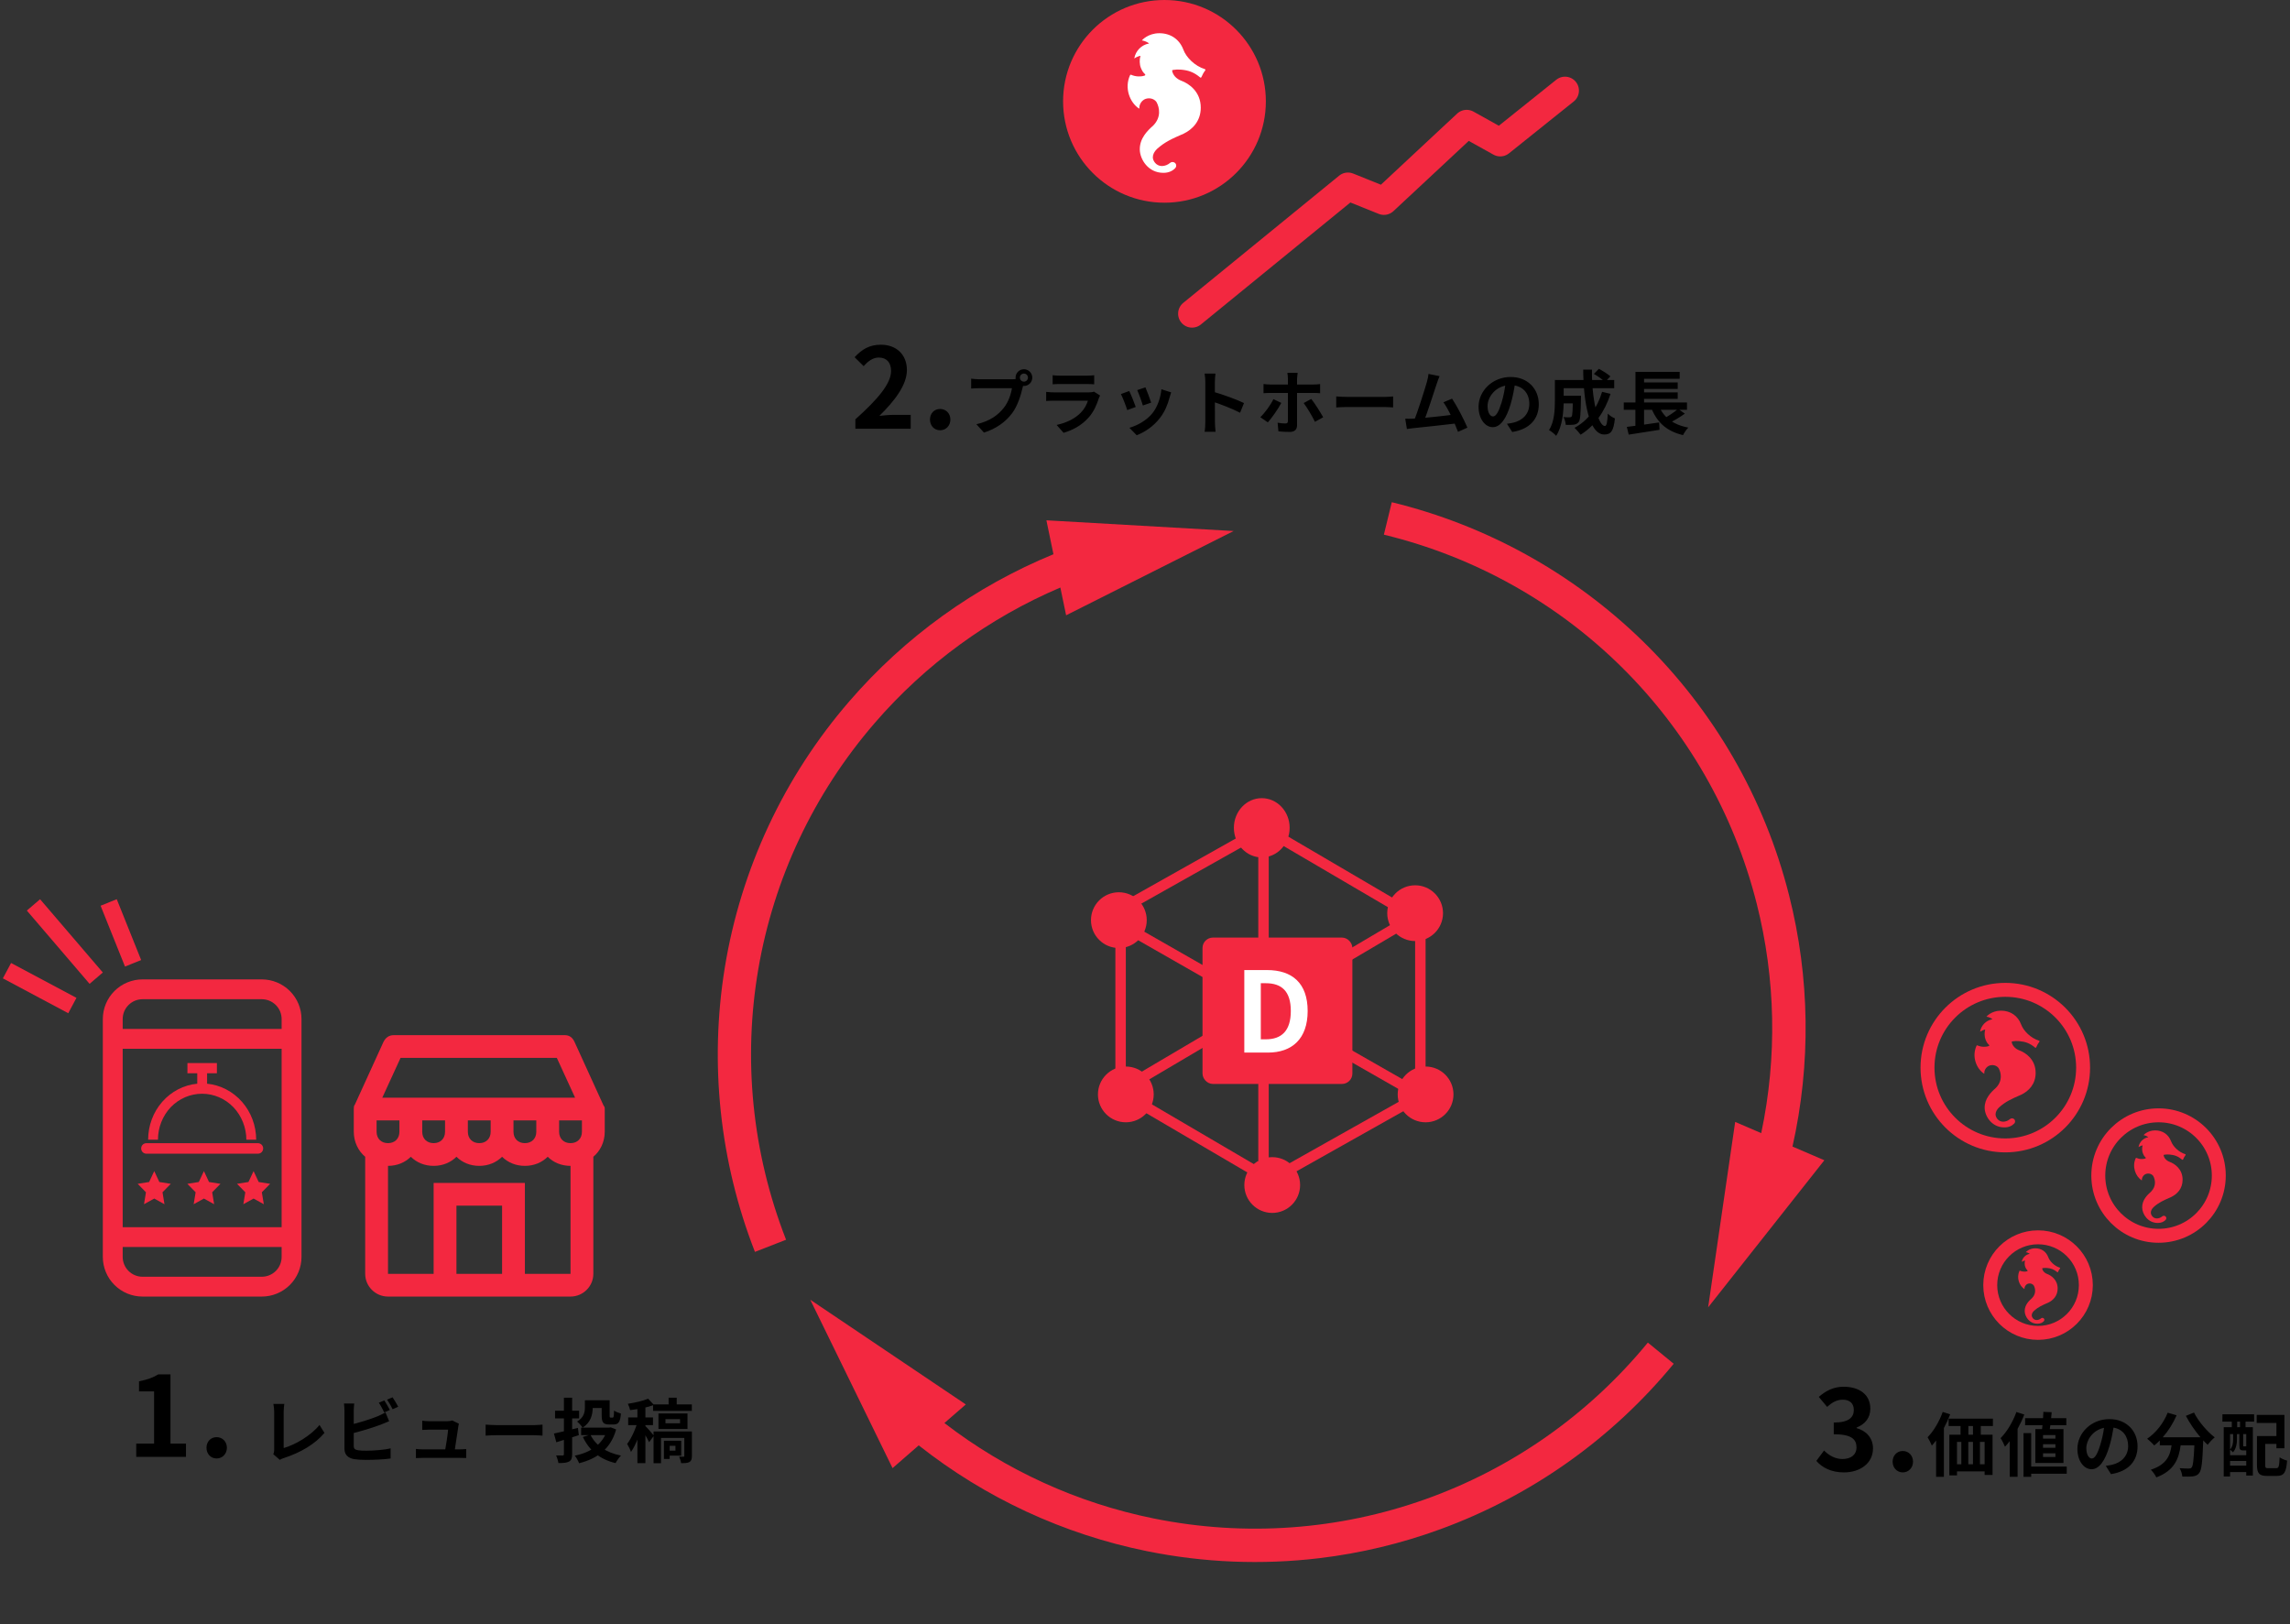 <svg width="657" height="466" viewBox="0 0 657 466" fill="none" xmlns="http://www.w3.org/2000/svg">
<rect x="0" y="0" width="657" height="466" fill="#333333" stroke="none"/>
<path d="M48.983 317.672C51.371 315.196 54.603 313.807 57.973 313.807C61.343 313.807 64.575 315.196 66.963 317.672C69.326 320.156 70.661 323.504 70.682 327H73.501C73.49 322.978 72.042 319.103 69.437 316.132C66.832 313.16 63.257 311.304 59.41 310.925V307.933H62.228V305H53.773V307.933H56.591V310.925C52.739 311.291 49.159 313.143 46.552 316.118C43.944 319.092 42.498 322.974 42.501 327H45.319C45.319 323.511 46.635 320.162 48.983 317.672Z" fill="#F32840"/>
<path d="M41.959 331H74.042C74.429 331 74.801 330.842 75.075 330.561C75.348 330.279 75.501 329.898 75.501 329.5C75.501 329.102 75.348 328.721 75.075 328.439C74.801 328.158 74.429 328 74.042 328H41.959C41.572 328 41.201 328.158 40.928 328.439C40.654 328.721 40.501 329.102 40.501 329.5C40.501 329.898 40.654 330.279 40.928 330.561C41.201 330.842 41.572 331 41.959 331Z" fill="#F32840"/>
<line x1="27.601" y1="280.649" x2="9.601" y2="259.625" stroke="#F32840" stroke-width="5"/>
<path d="M513.288 256.883C506.277 229.078 491.678 203.766 471.116 183.766C451.154 164.372 426.358 150.673 399.303 144.091L397.036 153.4C449.729 166.199 490.712 206.752 503.991 259.233C509.455 280.802 509.901 303.335 505.297 325.106L497.82 321.892L490.064 375.094L523.407 332.891L514.265 328.962C519.603 305.19 519.268 280.498 513.288 256.883Z" fill="#F32840"/>
<path d="M330.931 435.651C309.108 431.225 288.589 421.864 270.95 408.287L277.091 402.947L232.468 372.912L256.074 421.219L263.582 414.691C282.708 429.796 305.125 440.192 329.019 445.039C345.327 448.356 362.063 449.036 378.588 447.054C390.426 445.631 402.059 442.843 413.256 438.746C439.405 429.175 462.514 412.785 480.183 391.277L472.769 385.202C438.375 427.1 384.025 446.431 330.931 435.651Z" fill="#F32840"/>
<path d="M250.959 207.436C265.51 190.589 283.727 177.294 304.215 168.57L305.868 176.534L353.933 152.356L300.212 149.282L302.233 159.016C279.683 168.288 259.632 182.731 243.701 201.176C224.926 222.868 212.545 249.34 207.939 277.643C203.486 305.108 206.474 333.262 216.592 359.181L225.524 355.694C205.801 305.226 215.547 248.417 250.959 207.436Z" fill="#F32840"/>
<path d="M245.406 123H261.278V119.032H256.158C255.038 119.032 253.47 119.192 252.286 119.32C256.606 115.096 260.19 110.488 260.19 106.168C260.19 101.752 257.182 98.904 252.734 98.904C249.502 98.904 247.358 100.152 245.182 102.488L247.774 105.048C248.99 103.704 250.366 102.584 252.126 102.584C254.398 102.584 255.646 104.056 255.646 106.424C255.646 110.072 251.87 114.52 245.406 120.312V123ZM269.721 123.448C271.385 123.448 272.665 122.136 272.665 120.376C272.665 118.616 271.385 117.336 269.721 117.336C268.025 117.336 266.809 118.616 266.809 120.376C266.809 122.136 268.025 123.448 269.721 123.448ZM292.603 108.34C292.603 107.7 293.123 107.18 293.763 107.18C294.403 107.18 294.923 107.7 294.923 108.34C294.923 108.98 294.403 109.5 293.763 109.5C293.123 109.5 292.603 108.98 292.603 108.34ZM291.363 108.34C291.363 109.66 292.443 110.74 293.763 110.74C295.083 110.74 296.163 109.66 296.163 108.34C296.163 107.02 295.083 105.94 293.763 105.94C292.443 105.94 291.363 107.02 291.363 108.34ZM293.803 109.92L291.823 108.66C291.303 108.8 290.663 108.82 290.263 108.82C289.143 108.82 282.503 108.82 281.003 108.82C280.343 108.82 279.223 108.72 278.623 108.64V111.48C279.143 111.44 280.083 111.38 281.003 111.38C282.503 111.38 289.103 111.38 290.323 111.38C290.063 113.1 289.303 115.38 287.963 117.04C286.363 119.06 284.103 120.8 280.123 121.72L282.303 124.12C285.883 122.98 288.543 121 290.343 118.6C292.023 116.38 292.903 113.26 293.363 111.3C293.463 110.88 293.603 110.3 293.803 109.92ZM302.003 107.66V110.26C302.583 110.2 303.423 110.18 304.083 110.18C305.263 110.18 310.623 110.18 311.723 110.18C312.463 110.18 313.403 110.22 313.923 110.26V107.66C313.383 107.74 312.403 107.78 311.763 107.78C310.603 107.78 305.343 107.78 304.083 107.78C303.403 107.78 302.543 107.74 302.003 107.66ZM315.623 113.48L313.843 112.36C313.563 112.5 313.023 112.58 312.363 112.58C311.003 112.58 303.843 112.58 302.483 112.58C301.843 112.58 301.003 112.52 300.143 112.44V115.04C300.983 114.98 301.983 114.96 302.483 114.96C304.263 114.96 311.123 114.96 312.123 114.96C311.783 116.06 311.143 117.32 310.083 118.4C308.543 119.98 306.163 121.28 303.143 121.92L305.143 124.18C307.703 123.44 310.263 122.1 312.283 119.84C313.763 118.2 314.623 116.24 315.243 114.3C315.303 114.1 315.483 113.74 315.623 113.48ZM328.623 111.14L326.263 111.92C326.743 112.96 327.623 115.38 327.883 116.34L330.263 115.52C329.983 114.6 329.003 111.98 328.623 111.14ZM336.003 112.58L333.203 111.68C332.983 114.2 332.003 116.86 330.643 118.54C329.003 120.62 326.203 122.14 324.023 122.74L326.123 124.88C328.463 123.98 330.943 122.32 332.803 119.9C334.163 118.16 335.023 116.08 335.543 114.06C335.663 113.66 335.783 113.24 336.003 112.58ZM323.983 112.18L321.583 113.06C322.063 113.92 323.083 116.6 323.403 117.66L325.843 116.76C325.463 115.64 324.483 113.2 323.983 112.18ZM345.803 121.1C345.803 121.88 345.743 123.1 345.603 123.88H348.743C348.643 123.06 348.563 121.66 348.563 121.1C348.563 119.62 348.543 111.8 348.543 109.6C348.543 108.76 348.643 107.9 348.723 107.18H345.603C345.743 107.9 345.803 108.88 345.803 109.6C345.803 111.28 345.803 119.56 345.803 121.1ZM347.963 112.36V115.24C350.143 115.96 353.503 117.24 355.783 118.42L356.903 115.64C354.943 114.68 350.623 113.1 347.963 112.36ZM372.303 106.98H369.343C369.423 107.34 369.503 108.22 369.503 108.72C369.503 109.94 369.503 112.08 369.503 112.78C369.503 113.72 369.503 120.04 369.503 120.8C369.483 121.32 369.283 121.5 368.763 121.5C368.263 121.5 367.403 121.44 366.543 121.28L366.783 123.76C367.803 123.88 368.963 123.92 370.043 123.92C371.463 123.92 372.123 123.2 372.123 122.04C372.123 120.36 372.123 114.4 372.123 112.78C372.123 111.62 372.123 109.92 372.123 108.74C372.123 108.24 372.263 107.26 372.303 106.98ZM362.503 110.18V112.82C363.063 112.76 363.843 112.74 364.443 112.74C365.743 112.74 375.363 112.74 376.803 112.74C377.343 112.74 378.123 112.76 378.743 112.82V110.2C378.223 110.28 377.343 110.32 376.783 110.32C375.363 110.32 365.663 110.32 364.443 110.32C363.803 110.32 363.103 110.26 362.503 110.18ZM367.603 115.6L365.343 114.52C364.523 116.22 362.923 118.42 361.583 119.7L363.743 121.18C364.843 119.98 366.683 117.36 367.603 115.6ZM376.203 114.46L374.023 115.64C374.983 116.88 376.403 119.3 377.263 121.02L379.623 119.72C378.823 118.28 377.223 115.74 376.203 114.46ZM383.363 113.74V116.9C384.123 116.84 385.463 116.78 386.583 116.78C388.943 116.78 395.523 116.78 397.343 116.78C398.183 116.78 399.203 116.88 399.683 116.9V113.74C399.143 113.78 398.263 113.88 397.323 113.88C395.543 113.88 388.943 113.88 386.583 113.88C385.543 113.88 384.103 113.8 383.363 113.74ZM413.018 107.92L409.838 107.28C409.758 107.94 409.658 108.58 409.378 109.58C408.718 111.9 406.638 118.46 405.558 121.02L408.498 120.92C409.358 118.84 411.438 112.4 412.178 110.16C412.478 109.26 412.758 108.52 413.018 107.92ZM416.598 114.38L414.118 115.42C415.538 117.34 417.398 121.48 418.298 123.9L420.998 122.7C420.078 120.48 418.038 116.54 416.598 114.38ZM405.358 120.12C404.718 120.14 403.838 120.16 403.158 120.14L403.638 123.08C404.258 123 405.018 122.9 405.518 122.84C408.218 122.56 415.098 121.84 418.058 121.46L417.478 118.9C414.678 119.28 408.138 120.02 405.358 120.12ZM434.758 109.3L432.018 109.22C431.818 111.32 431.378 113.62 430.798 115.5C429.958 118.2 429.198 119.48 428.338 119.48C427.578 119.48 426.778 118.5 426.778 116.48C426.778 113.96 429.098 110.5 433.338 110.5C436.798 110.5 438.758 112.74 438.758 115.88C438.758 118.82 436.758 120.64 434.218 121.26C433.678 121.38 433.118 121.48 432.338 121.58L433.858 123.94C438.898 123.16 441.478 120.18 441.478 115.98C441.478 111.6 438.338 108.16 433.398 108.16C428.218 108.16 424.198 112.12 424.198 116.72C424.198 120.1 426.038 122.56 428.278 122.56C430.458 122.56 432.178 120.08 433.378 116.04C434.078 113.68 434.478 111.34 434.758 109.3ZM447.558 113.54V115.74H452.178V113.54H447.558ZM451.258 113.54V113.9C451.218 117.78 451.138 119.18 450.898 119.5C450.738 119.7 450.558 119.74 450.278 119.74C449.958 119.74 449.278 119.74 448.558 119.66C448.918 120.26 449.178 121.2 449.218 121.9C450.158 121.92 451.018 121.92 451.558 121.84C452.138 121.74 452.538 121.56 452.938 121.06C453.398 120.44 453.498 118.66 453.578 114.42C453.578 114.14 453.598 113.54 453.598 113.54H451.258ZM457.278 107.28C458.398 107.92 459.818 108.9 460.478 109.6L462.018 107.98C461.298 107.32 459.818 106.4 458.718 105.82L457.278 107.28ZM459.638 112.42C458.258 117.06 455.578 120.68 451.738 122.74C452.238 123.22 453.118 124.22 453.478 124.72C457.438 122.28 460.378 118.22 462.058 113L459.638 112.42ZM447.698 109.02V111.38H463.118V109.02H447.698ZM446.098 109.02V114.88C446.098 117.5 445.958 121 444.418 123.4C444.978 123.68 446.058 124.56 446.458 125.04C448.278 122.34 448.618 117.9 448.618 114.9V109.02H446.098ZM454.218 106.04C454.278 115.16 455.898 124.66 460.258 124.66C462.138 124.66 462.938 123.76 463.318 120.04C462.678 119.8 461.818 119.24 461.278 118.68C461.158 121.2 460.918 122.22 460.458 122.22C458.438 122.22 456.598 114.2 456.738 106.04H454.218ZM465.858 115.48V117.58H483.998V115.48H465.858ZM470.538 109.72V111.58H481.338V109.72H470.538ZM470.538 112.58V114.44H481.338V112.58H470.538ZM466.738 122.48L467.278 124.7C469.718 124.32 473.038 123.82 476.118 123.32L476.018 121.2C472.698 121.68 469.098 122.22 466.738 122.48ZM475.778 116.06L473.578 116.6C475.198 120.98 477.958 123.68 482.858 124.84C483.178 124.18 483.858 123.18 484.378 122.68C479.858 121.84 477.058 119.56 475.778 116.06ZM481.458 117.32C480.338 118.28 478.478 119.5 477.098 120.22L478.698 121.46C480.098 120.8 481.918 119.74 483.378 118.68L481.458 117.32ZM469.218 106.7V116.36H471.678V108.68H481.898V106.7H469.218ZM469.198 116.1V123.02L471.678 122.76V116.1H469.198Z" fill="black"/>
<path d="M529.043 422.448C533.555 422.448 537.363 419.92 537.363 415.568C537.363 412.464 535.315 410.48 532.659 409.744V409.584C535.155 408.592 536.595 406.736 536.595 404.176C536.595 400.144 533.491 397.872 528.915 397.872C526.131 397.872 523.859 398.992 521.811 400.784L524.211 403.664C525.619 402.352 526.995 401.584 528.691 401.584C530.707 401.584 531.859 402.672 531.859 404.528C531.859 406.64 530.451 408.144 526.099 408.144V411.504C531.251 411.504 532.627 412.976 532.627 415.28C532.627 417.424 530.995 418.608 528.595 418.608C526.451 418.608 524.723 417.552 523.315 416.176L521.107 419.152C522.771 421.04 525.299 422.448 529.043 422.448ZM545.903 422.448C547.599 422.448 548.847 421.104 548.847 419.376C548.847 417.616 547.599 416.304 545.903 416.304C544.239 416.304 542.991 417.616 542.991 419.376C542.991 421.104 544.239 422.448 545.903 422.448ZM557.365 405.1C556.385 407.86 554.745 410.62 553.025 412.36C553.405 412.94 554.025 414.2 554.245 414.76C554.665 414.32 555.065 413.82 555.465 413.28V423.72H557.705V409.72C558.385 408.44 559.005 407.1 559.505 405.78L557.365 405.1ZM566.045 411.64H564.725V409.14H566.045V411.64ZM569.385 420.12H568.045V413.7H569.385V420.12ZM561.465 413.7H562.705V420.12H561.465V413.7ZM566.045 413.7V420.12H564.705V413.7H566.045ZM571.765 409.14V407.02H559.065V409.14H562.485V411.64H559.265V423.3H561.465V422.16H569.385V423.18H571.665V411.64H568.285V409.14H571.765ZM589.705 412.76H586.145V411.74H589.705V412.76ZM589.705 415.38H586.145V414.36H589.705V415.38ZM589.705 418.02H586.145V416.98H589.705V418.02ZM583.945 410.02V419.74H592.005V410.02H588.085C588.145 409.68 588.185 409.3 588.245 408.92H592.825V406.88H588.465C588.525 406.3 588.585 405.72 588.625 405.18L586.245 405.08C586.225 405.64 586.185 406.26 586.145 406.88H581.005V408.92H585.985C585.945 409.3 585.905 409.68 585.865 410.02H583.945ZM578.505 405.12C577.485 407.98 575.765 410.82 573.965 412.62C574.365 413.18 575.005 414.5 575.225 415.08C575.685 414.6 576.145 414.06 576.585 413.48V423.7H578.845V409.96C579.585 408.62 580.245 407.22 580.765 405.84L578.505 405.12ZM592.945 420.78H582.745V411.18H580.545V423.72H582.745V422.82H592.945V420.78ZM613.265 414.96C613.265 410.6 610.145 407.16 605.185 407.16C600.005 407.16 596.005 411.1 596.005 415.72C596.005 419.1 597.845 421.54 600.065 421.54C602.245 421.54 603.965 419.06 605.165 415.02C605.745 413.14 606.085 411.3 606.365 409.6C609.065 410.06 610.565 412.12 610.565 414.88C610.565 417.8 608.565 419.64 606.005 420.24C605.465 420.36 604.905 420.48 604.145 420.56L605.645 422.94C610.685 422.16 613.265 419.18 613.265 414.96ZM598.565 415.46C598.565 413.26 600.345 410.34 603.645 409.66C603.425 411.32 603.045 413.02 602.585 414.5C601.765 417.2 600.985 418.46 600.145 418.46C599.365 418.46 598.565 417.48 598.565 415.46ZM627.125 406.22C628.225 408.32 629.725 410.52 631.305 412.36H620.505C622.085 410.56 623.485 408.36 624.465 406.06L621.905 405.32C620.705 408.36 618.505 411.12 616.005 412.8C616.585 413.22 617.605 414.18 618.045 414.72C618.585 414.3 619.125 413.82 619.645 413.28V414.68H623.025C622.625 417.6 621.585 420.22 617.065 421.68C617.645 422.22 618.345 423.2 618.645 423.88C623.825 421.94 625.125 418.52 625.625 414.68H629.565C629.385 418.86 629.165 420.64 628.765 421.06C628.545 421.3 628.325 421.34 627.965 421.34C627.465 421.34 626.425 421.32 625.325 421.24C625.745 421.92 626.065 422.92 626.105 423.64C627.285 423.68 628.445 423.68 629.125 423.58C629.905 423.48 630.445 423.28 630.945 422.64C631.645 421.8 631.885 419.44 632.105 413.4V413.26C632.545 413.72 632.965 414.16 633.385 414.54C633.845 413.86 634.765 412.9 635.405 412.4C633.225 410.72 630.725 407.82 629.465 405.28L627.125 406.22ZM642.665 409.48H641.845V407.88H642.665V409.48ZM644.445 415C644.405 414.98 644.365 414.94 644.345 414.92C644.305 414.98 644.265 414.98 644.085 414.98H643.725C643.585 414.98 643.565 414.96 643.565 414.7V411.46H644.445V415ZM639.805 420.52V419.16H644.445V420.52H639.805ZM640.685 411.46V413.02C640.685 413.92 640.585 415.02 639.805 415.88V411.46H640.685ZM644.265 416.14H644.445V417.52H639.805V415.94C640.065 416.1 640.465 416.48 640.645 416.68C641.565 415.64 641.785 414.16 641.785 413.04V411.46H642.465V414.7C642.465 415.88 642.725 416.14 643.585 416.14H644.265ZM637.605 407.88H640.305V409.48H637.985V423.62H639.805V422.36H644.445V423.36H646.345V409.48H644.245V407.88H646.705V405.78H637.625L637.605 407.88ZM650.785 421.24C650.005 421.24 649.885 421.14 649.885 420.3V414.28H653.105V415.52H655.405V405.96H647.445V408.26H653.105V412.02H647.525V420.32C647.525 422.78 648.225 423.46 650.445 423.46H653.225C655.285 423.46 655.925 422.44 656.165 419.06C655.545 418.92 654.545 418.5 654.025 418.12C653.905 420.76 653.785 421.24 653.025 421.24H650.785Z" fill="black"/>
<path d="M39.086 418H53.358V414.192H48.91V394.32H45.422C43.886 395.248 42.286 395.856 39.886 396.304V399.216H44.206V414.192H39.086V418ZM62.153 418.448C63.817 418.448 65.097 417.136 65.097 415.376C65.097 413.616 63.817 412.336 62.153 412.336C60.457 412.336 59.241 413.616 59.241 415.376C59.241 417.136 60.457 418.448 62.153 418.448ZM78.406 417.22L80.286 418.86C80.766 418.54 81.206 418.4 81.466 418.32C86.186 416.78 90.346 414.38 93.086 411.12L91.666 408.84C89.106 411.98 84.646 414.54 81.386 415.46C81.386 413.94 81.386 407.28 81.386 405.06C81.386 404.3 81.466 403.56 81.566 402.8H78.426C78.546 403.36 78.666 404.32 78.666 405.06C78.666 407.3 78.666 414.4 78.666 415.92C78.666 416.38 78.626 416.72 78.406 417.22ZM110.266 401.8L108.686 402.46C109.226 403.24 109.826 404.42 110.246 405.24L111.846 404.54C111.466 403.8 110.766 402.54 110.266 401.8ZM112.626 400.9L111.046 401.56C111.586 402.32 112.246 403.48 112.646 404.32L114.246 403.62C113.886 402.92 113.146 401.66 112.626 400.9ZM101.626 402.68H98.686C98.766 403.28 98.826 404.3 98.826 404.76C98.826 406 98.826 413.34 98.826 415.64C98.826 417.38 99.846 418.32 101.566 418.64C102.426 418.78 103.646 418.86 104.946 418.86C107.146 418.86 110.166 418.74 112.066 418.46V415.54C110.406 415.98 107.186 416.22 105.086 416.22C104.206 416.22 103.386 416.2 102.786 416.1C101.886 415.94 101.486 415.72 101.486 414.84C101.486 413.34 101.486 405.98 101.486 404.76C101.486 404.18 101.546 403.28 101.626 402.68ZM100.306 408.82L100.326 411.44C103.046 410.8 106.966 409.62 109.326 408.72C109.986 408.46 110.886 408.08 111.646 407.76L110.586 405.24C109.786 405.7 109.106 406.02 108.406 406.32C106.306 407.18 102.886 408.26 100.306 408.82ZM131.666 408.48L129.746 407.54C129.486 407.68 128.666 407.76 128.266 407.76C127.306 407.76 124.146 407.76 123.126 407.76C122.606 407.76 121.686 407.7 121.146 407.62V410.26C121.726 410.22 122.526 410.18 123.146 410.18C123.726 410.18 127.606 410.18 128.566 410.18C128.466 411.52 127.866 415.38 127.606 416.7H130.366C130.606 415.26 131.286 410.72 131.486 409.32C131.506 409.1 131.586 408.74 131.666 408.48ZM119.326 415.72V418.34C120.066 418.3 120.586 418.28 121.286 418.28C122.306 418.28 130.786 418.28 131.826 418.28C132.346 418.28 133.326 418.3 133.746 418.32V415.74C133.226 415.8 132.286 415.84 131.786 415.84C130.806 415.84 122.486 415.84 121.286 415.84C120.606 415.84 119.846 415.78 119.326 415.72ZM139.326 408.74V411.9C140.086 411.84 141.426 411.78 142.546 411.78C144.906 411.78 151.486 411.78 153.306 411.78C154.146 411.78 155.166 411.88 155.646 411.9V408.74C155.106 408.78 154.226 408.88 153.286 408.88C151.506 408.88 144.906 408.88 142.546 408.88C141.506 408.88 140.066 408.8 139.326 408.74ZM167.806 401.76V403.8C167.806 405.14 167.546 406.7 165.566 407.86C166.006 408.18 166.866 409.14 167.146 409.6C169.526 408.14 170.046 405.8 170.046 403.86V401.76H167.806ZM168.926 401.76V403.98H173.766V401.76H168.926ZM172.626 401.76V406.14C172.626 408.12 173.106 408.7 174.766 408.7C175.086 408.7 175.686 408.7 176.046 408.7C177.406 408.7 177.946 408.02 178.146 405.56C177.546 405.4 176.606 405.06 176.166 404.7C176.126 406.44 176.066 406.72 175.786 406.72C175.666 406.72 175.306 406.72 175.206 406.72C174.966 406.72 174.906 406.66 174.906 406.12V401.76H172.626ZM166.726 409.6V411.76H175.046V409.6H166.726ZM174.306 409.6V409.96C173.126 414.22 169.586 416.72 164.906 417.64C165.346 418.16 165.906 419.18 166.146 419.82C171.346 418.5 175.226 415.7 176.766 410.12L175.206 409.52L174.766 409.6H174.306ZM169.386 411.62L167.226 412.28C169.046 416.14 172.046 418.7 176.606 419.78C176.946 419.14 177.646 418.12 178.166 417.62C173.886 416.78 170.846 414.66 169.386 411.62ZM158.926 411.3L159.606 413.8C161.486 413.24 163.826 412.48 166.066 411.76L165.806 409.68C163.266 410.3 160.626 410.96 158.926 411.3ZM159.246 404.74V406.96H166.146V404.74H159.246ZM161.786 401.02V417.22C161.786 417.5 161.666 417.58 161.406 417.6C161.146 417.6 160.306 417.6 159.546 417.58C159.826 418.18 160.126 419.16 160.206 419.76C161.626 419.78 162.586 419.7 163.246 419.34C163.926 418.98 164.146 418.38 164.146 417.22V401.02H161.786ZM191.826 401.02V403.88H194.146V401.02H191.826ZM187.366 402.94V404.8H198.486V402.94H187.366ZM190.926 407.16H195.106V408.36H190.926V407.16ZM188.906 405.54V409.98H197.246V405.54H188.906ZM187.506 410.7V419.82H189.646V412.56H197.146V410.7H187.506ZM196.326 410.7V417.7C196.326 417.9 196.266 417.94 196.086 417.96C195.906 417.96 195.366 417.96 194.846 417.94C195.086 418.46 195.346 419.24 195.406 419.8C196.446 419.8 197.206 419.78 197.786 419.48C198.346 419.16 198.506 418.64 198.506 417.74V410.7H196.326ZM190.486 413.36V418.58H192.126V413.36H190.486ZM191.726 413.36V414.82H193.786V416.2H191.726V417.64H195.446V413.36H191.726ZM182.866 402.86V419.8H185.166V402.86H182.866ZM180.226 406.68V408.88H187.346V406.68H180.226ZM183.026 407.56C182.466 409.74 181.186 412.66 179.926 414.28C180.286 414.88 180.826 415.9 181.026 416.58C182.466 414.6 183.746 410.98 184.426 408.16L183.026 407.56ZM185.946 401.3C184.526 401.92 182.206 402.44 180.126 402.76C180.386 403.26 180.686 404.08 180.786 404.58C183.026 404.32 185.646 403.84 187.626 403.1L185.946 401.3ZM185.086 409.08L184.046 410C184.626 410.88 185.786 412.76 186.226 413.78L187.606 411.92C187.246 411.42 185.586 409.52 185.086 409.08Z" fill="black"/>
<path d="M334.087 58.159C350.151 58.159 363.173 45.139 363.173 29.079C363.173 13.019 350.151 0 334.087 0C318.022 0 305 13.019 305 29.079C305 45.139 318.022 58.159 334.087 58.159Z" fill="#F32840"/>
<path fill-rule="evenodd" clip-rule="evenodd" d="M332.618 9.533C335.88 9.533 338.401 11.312 339.506 14.239C340.306 16.435 342.759 18.936 345.677 19.837C345.828 19.885 345.886 20.06 345.789 20.186C345.391 20.69 344.931 21.509 344.679 22.134C344.621 22.275 344.441 22.314 344.325 22.217C342.522 20.709 340.985 20.176 338.891 19.987C337.95 19.91 337.339 19.934 336.486 20.074C336.365 20.094 336.268 20.21 336.292 20.336C336.496 21.461 337.402 22.619 339.002 23.196C340.931 23.923 344.499 26.162 344.499 30.887C344.499 34.832 342.013 37.173 339.593 38.351C336.132 39.853 334.188 40.73 331.944 42.732C331.158 43.503 330.746 44.288 330.746 45.151C330.746 46.086 331.667 47.637 333.35 47.637C334.227 47.637 335.09 47.259 335.657 46.76C336.05 46.415 336.627 46.382 337.044 46.697C337.538 47.07 337.591 47.787 337.165 48.243C336.438 49.018 335.327 49.59 333.771 49.59C329.399 49.59 327.043 45.703 327.004 42.902C326.955 39.722 329.171 37.503 330.843 36.039C333.233 33.62 332.637 30.843 331.842 29.356C331.41 28.599 330.184 27.907 328.73 28.348C327.527 28.755 326.795 30.02 326.883 31.066C326.888 31.129 326.82 31.173 326.766 31.139C324.153 29.394 322.5 25.26 324.221 21.553C324.275 21.441 324.405 21.393 324.517 21.446C325.016 21.688 325.923 21.926 326.65 21.926C327.062 21.926 327.78 21.926 328.439 21.664C328.589 21.606 328.628 21.407 328.512 21.296C327.843 20.656 327.712 20.37 327.319 19.483C326.902 18.494 326.892 16.968 327.188 16.076C327.198 16.042 327.174 16.013 327.14 16.018C326.626 16.12 325.937 16.42 325.506 16.726C325.472 16.75 325.428 16.721 325.438 16.682C325.816 14.656 327.397 12.906 329.607 12.485C329.646 12.475 329.66 12.427 329.627 12.407C329.122 12.063 328.41 11.709 327.605 11.598C327.59 11.588 329.331 9.533 332.618 9.533Z" fill="white"/>
<path d="M342 90L386.727 53.503L397.048 57.654L420.788 35.514L430.421 40.876L449 26" stroke="#F32840" stroke-width="8" stroke-linecap="round" stroke-linejoin="round"/>
<path d="M44.253 336L45.718 339.13L49.001 339.652L46.624 342.078L47.187 345.5L44.253 343.883L41.314 345.5L41.877 342.078L39.501 339.652L42.783 339.13L44.253 336Z" fill="#F32840"/>
<path d="M58.503 336L59.968 339.13L63.251 339.652L60.874 342.078L61.437 345.5L58.503 343.883L55.564 345.5L56.127 342.078L53.751 339.652L57.033 339.13L58.503 336Z" fill="#F32840"/>
<path d="M72.753 336L74.218 339.13L77.501 339.652L75.124 342.078L75.687 345.5L72.753 343.883L69.814 345.5L70.377 342.078L68.001 339.652L71.283 339.13L72.753 336Z" fill="#F32840"/>
<path d="M75.1 281H40.901C37.877 281 34.978 282.198 32.84 284.332C30.702 286.465 29.5 289.358 29.5 292.375V360.625C29.5 363.642 30.702 366.535 32.84 368.668C34.978 370.802 37.877 372 40.901 372H75.1C78.124 372 81.024 370.802 83.162 368.668C85.3 366.535 86.501 363.642 86.501 360.625V292.375C86.501 289.358 85.3 286.465 83.162 284.332C81.024 282.198 78.124 281 75.1 281ZM40.901 286.688H75.1C76.612 286.688 78.063 287.287 79.132 288.353C80.201 289.42 80.8 290.867 80.8 292.375V295.219H35.2V292.375C35.2 290.867 35.801 289.42 36.87 288.353C37.939 287.287 39.389 286.688 40.901 286.688ZM80.8 300.906V352.094H35.2V300.906H80.8ZM75.1 366.312H40.901C39.389 366.312 37.939 365.713 36.87 364.647C35.801 363.58 35.2 362.133 35.2 360.625V357.781H80.8V360.625C80.8 362.133 80.201 363.58 79.132 364.647C78.063 365.713 76.612 366.312 75.1 366.312Z" fill="#F32840"/>
<path d="M597.641 306.315C597.641 318.638 587.648 328.629 575.321 328.629C562.993 328.629 553 318.638 553 306.315C553 293.991 562.993 284 575.321 284C587.648 284 597.641 293.991 597.641 306.315Z" stroke="#F32840" stroke-width="4"/>
<path fill-rule="evenodd" clip-rule="evenodd" d="M574.092 289.97C576.82 289.97 578.928 291.457 579.852 293.905C580.521 295.74 582.572 297.831 585.012 298.585C585.138 298.626 585.186 298.772 585.105 298.877C584.773 299.298 584.388 299.983 584.177 300.506C584.128 300.624 583.978 300.656 583.881 300.575C582.373 299.315 581.088 298.869 579.337 298.711C578.551 298.646 578.04 298.666 577.327 298.784C577.225 298.8 577.144 298.897 577.165 299.003C577.335 299.943 578.093 300.911 579.43 301.394C581.044 302.001 584.027 303.874 584.027 307.825C584.027 311.123 581.948 313.081 579.925 314.066C577.031 315.322 575.405 316.055 573.529 317.729C572.872 318.373 572.527 319.03 572.527 319.751C572.527 320.533 573.298 321.83 574.704 321.83C575.438 321.83 576.159 321.514 576.634 321.096C576.962 320.809 577.444 320.78 577.793 321.044C578.206 321.356 578.251 321.956 577.894 322.337C577.286 322.985 576.358 323.463 575.057 323.463C571.401 323.463 569.431 320.213 569.398 317.871C569.358 315.212 571.21 313.356 572.609 312.132C574.607 310.11 574.108 307.788 573.444 306.544C573.083 305.912 572.057 305.333 570.841 305.701C569.836 306.042 569.224 307.099 569.297 307.975C569.301 308.027 569.244 308.064 569.2 308.035C567.015 306.577 565.633 303.12 567.072 300.02C567.116 299.927 567.226 299.886 567.319 299.931C567.736 300.133 568.494 300.332 569.102 300.332C569.447 300.332 570.047 300.332 570.598 300.113C570.724 300.064 570.756 299.898 570.659 299.805C570.099 299.27 569.99 299.031 569.662 298.289C569.313 297.463 569.305 296.186 569.552 295.441C569.56 295.412 569.54 295.388 569.512 295.392C569.082 295.477 568.506 295.728 568.146 295.984C568.117 296.004 568.081 295.979 568.089 295.947C568.405 294.253 569.727 292.79 571.575 292.438C571.607 292.43 571.62 292.389 571.591 292.373C571.17 292.085 570.574 291.789 569.901 291.696C569.889 291.688 571.344 289.97 574.092 289.97Z" fill="#F32840"/>
<path d="M598.429 368.71C598.429 376.282 592.289 382.421 584.714 382.421C577.14 382.421 571 376.282 571 368.71C571 361.139 577.14 355 584.714 355C592.289 355 598.429 361.139 598.429 368.71Z" stroke="#F32840" stroke-width="4"/>
<path fill-rule="evenodd" clip-rule="evenodd" d="M583.921 358.15C585.683 358.15 587.045 359.111 587.642 360.693C588.074 361.879 589.4 363.23 590.976 363.717C591.057 363.743 591.089 363.838 591.037 363.906C590.822 364.178 590.573 364.62 590.437 364.958C590.405 365.034 590.308 365.055 590.246 365.003C589.271 364.188 588.441 363.9 587.31 363.798C586.802 363.756 586.472 363.769 586.011 363.845C585.945 363.856 585.893 363.919 585.906 363.987C586.016 364.594 586.506 365.22 587.37 365.532C588.412 365.924 590.34 367.134 590.34 369.687C590.34 371.818 588.996 373.083 587.689 373.719C585.819 374.531 584.769 375.005 583.557 376.086C583.132 376.503 582.91 376.927 582.91 377.393C582.91 377.898 583.407 378.736 584.316 378.736C584.79 378.736 585.256 378.532 585.563 378.262C585.775 378.076 586.087 378.058 586.312 378.228C586.579 378.43 586.608 378.817 586.377 379.064C585.984 379.482 585.385 379.791 584.544 379.791C582.182 379.791 580.909 377.691 580.888 376.178C580.862 374.46 582.058 373.261 582.962 372.47C584.253 371.164 583.931 369.663 583.502 368.86C583.268 368.451 582.606 368.077 581.82 368.315C581.171 368.535 580.775 369.218 580.822 369.784C580.825 369.818 580.788 369.842 580.759 369.823C579.348 368.881 578.455 366.647 579.384 364.644C579.413 364.584 579.484 364.558 579.544 364.586C579.814 364.717 580.304 364.846 580.697 364.846C580.919 364.846 581.307 364.846 581.663 364.704C581.744 364.673 581.765 364.565 581.702 364.505C581.341 364.16 581.27 364.005 581.058 363.526C580.833 362.992 580.827 362.167 580.987 361.685C580.992 361.667 580.979 361.651 580.961 361.654C580.683 361.709 580.312 361.871 580.078 362.036C580.06 362.049 580.037 362.033 580.042 362.013C580.246 360.918 581.1 359.973 582.294 359.745C582.315 359.74 582.323 359.714 582.305 359.703C582.032 359.517 581.647 359.326 581.212 359.266C581.205 359.261 582.145 358.15 583.921 358.15Z" fill="#F32840"/>
<path d="M636.571 337.281C636.571 346.824 628.833 354.562 619.286 354.562C609.739 354.562 602 346.824 602 337.281C602 327.737 609.739 320 619.286 320C628.833 320 636.571 327.737 636.571 337.281Z" stroke="#F32840" stroke-width="4"/>
<path fill-rule="evenodd" clip-rule="evenodd" d="M618.311 324.321C620.475 324.321 622.146 325.501 622.879 327.442C623.409 328.897 625.036 330.555 626.971 331.153C627.07 331.185 627.109 331.301 627.045 331.385C626.781 331.719 626.476 332.262 626.308 332.676C626.27 332.77 626.151 332.795 626.074 332.731C624.878 331.732 623.859 331.378 622.471 331.253C621.847 331.201 621.442 331.217 620.876 331.311C620.796 331.323 620.732 331.401 620.748 331.484C620.883 332.23 621.484 332.998 622.545 333.38C623.824 333.862 626.19 335.347 626.19 338.48C626.19 341.096 624.541 342.648 622.937 343.429C620.642 344.425 619.353 345.007 617.865 346.334C617.344 346.845 617.071 347.365 617.071 347.937C617.071 348.557 617.681 349.586 618.797 349.586C619.378 349.586 619.951 349.335 620.327 349.004C620.587 348.776 620.97 348.753 621.246 348.962C621.574 349.21 621.609 349.685 621.326 349.987C620.844 350.502 620.108 350.881 619.076 350.881C616.177 350.881 614.615 348.304 614.589 346.446C614.557 344.338 616.026 342.866 617.135 341.896C618.72 340.292 618.324 338.451 617.797 337.464C617.511 336.963 616.698 336.504 615.733 336.796C614.936 337.066 614.451 337.905 614.509 338.599C614.512 338.641 614.467 338.67 614.432 338.647C612.699 337.49 611.603 334.749 612.744 332.291C612.78 332.217 612.866 332.185 612.94 332.22C613.271 332.381 613.872 332.538 614.355 332.538C614.628 332.538 615.103 332.538 615.541 332.365C615.64 332.326 615.666 332.194 615.589 332.12C615.145 331.696 615.058 331.507 614.798 330.919C614.522 330.263 614.515 329.251 614.711 328.659C614.718 328.637 614.702 328.618 614.679 328.621C614.338 328.688 613.882 328.888 613.596 329.09C613.573 329.106 613.545 329.087 613.551 329.061C613.802 327.718 614.85 326.558 616.315 326.278C616.341 326.272 616.351 326.24 616.328 326.227C615.994 325.999 615.521 325.764 614.988 325.69C614.978 325.684 616.132 324.321 618.311 324.321Z" fill="#F32840"/>
<rect x="346.5" y="270.5" width="40" height="39" rx="1.5" fill="#F32840" stroke="#F32840" stroke-width="3"/>
<ellipse cx="362" cy="237.5" rx="8" ry="8.5" fill="#F32840"/>
<circle cx="406" cy="262" r="8" fill="#F32840"/>
<circle cx="321" cy="264" r="8" fill="#F32840"/>
<circle cx="365" cy="340" r="8" fill="#F32840"/>
<circle cx="323" cy="314" r="8" fill="#F32840"/>
<circle cx="409" cy="314" r="8" fill="#F32840"/>
<line x1="362.5" y1="238" x2="362.5" y2="333" stroke="#F32840" stroke-width="3"/>
<line x1="320.904" y1="264.818" x2="406.584" y2="313.778" stroke="#F32840" stroke-width="3"/>
<line x1="322.118" y1="312.429" x2="405.078" y2="263.469" stroke="#F32840" stroke-width="3"/>
<line x1="322.279" y1="313.786" x2="361.719" y2="336.906" stroke="#F32840" stroke-width="3"/>
<line x1="367.158" y1="240.347" x2="406.598" y2="263.467" stroke="#F32840" stroke-width="3"/>
<line x1="363.055" y1="237.508" x2="319.535" y2="261.988" stroke="#F32840" stroke-width="3"/>
<line x1="408.215" y1="313.948" x2="364.695" y2="338.428" stroke="#F32840" stroke-width="3"/>
<line x1="407.5" y1="310" x2="407.5" y2="262" stroke="#F32840" stroke-width="3"/>
<line x1="321.5" y1="312" x2="321.5" y2="265" stroke="#F32840" stroke-width="3"/>
<path d="M356.99 302H363.742C370.718 302 375.166 298.032 375.166 290.064C375.166 282.064 370.718 278.32 363.486 278.32H356.99V302ZM361.726 298.192V282.096H363.166C367.614 282.096 370.334 284.304 370.334 290.064C370.334 295.824 367.614 298.192 363.166 298.192H361.726Z" fill="white"/>
<path d="M2 278.499L20.759 288.499" stroke="#F32840" stroke-width="5"/>
<line x1="38.18" y1="276.382" x2="31.18" y2="258.93" stroke="#F32840" stroke-width="5"/>
<path d="M173.5 318.196C173.5 317.87 173.5 317.543 173.173 317.217L164.991 299.283C164.337 297.652 163.355 297 162.046 297H112.955C111.646 297 110.664 297.652 110.01 298.957L101.828 316.891C101.5 317.217 101.5 317.87 101.5 318.196V324.717C101.5 327.652 102.81 330.261 104.773 331.891V365.478C104.773 369.065 107.719 372 111.319 372H163.682C167.282 372 170.228 369.065 170.228 365.478V331.891C172.191 330.261 173.5 327.652 173.5 324.717V318.196ZM163.682 327.978C161.719 327.978 160.41 326.674 160.41 324.717V321.457H166.955V324.717C166.955 326.674 165.646 327.978 163.682 327.978ZM153.864 324.717C153.864 326.674 152.555 327.978 150.591 327.978C148.628 327.978 147.319 326.674 147.319 324.717V321.457H153.864V324.717ZM140.773 324.717C140.773 326.674 139.464 327.978 137.5 327.978C135.537 327.978 134.228 326.674 134.228 324.717V321.457H140.773V324.717ZM127.682 324.717C127.682 326.674 126.373 327.978 124.41 327.978C122.446 327.978 121.137 326.674 121.137 324.717V321.457H127.682V324.717ZM114.591 324.717C114.591 326.674 113.282 327.978 111.319 327.978C109.355 327.978 108.046 326.674 108.046 324.717V321.457H114.591V324.717ZM114.919 303.522H159.755L164.991 314.935H109.682L114.919 303.522ZM130.955 365.478V345.913H144.046V365.478H130.955ZM163.682 365.478H150.591V339.391H124.41V365.478H111.319V334.5C113.937 334.5 116.228 333.522 117.864 331.891C119.5 333.522 121.791 334.5 124.41 334.5C127.028 334.5 129.319 333.522 130.955 331.891C132.591 333.522 134.882 334.5 137.5 334.5C140.119 334.5 142.41 333.522 144.046 331.891C145.682 333.522 147.973 334.5 150.591 334.5C153.21 334.5 155.5 333.522 157.137 331.891C158.773 333.522 161.064 334.5 163.682 334.5V365.478Z" fill="#F32840"/>
</svg>
